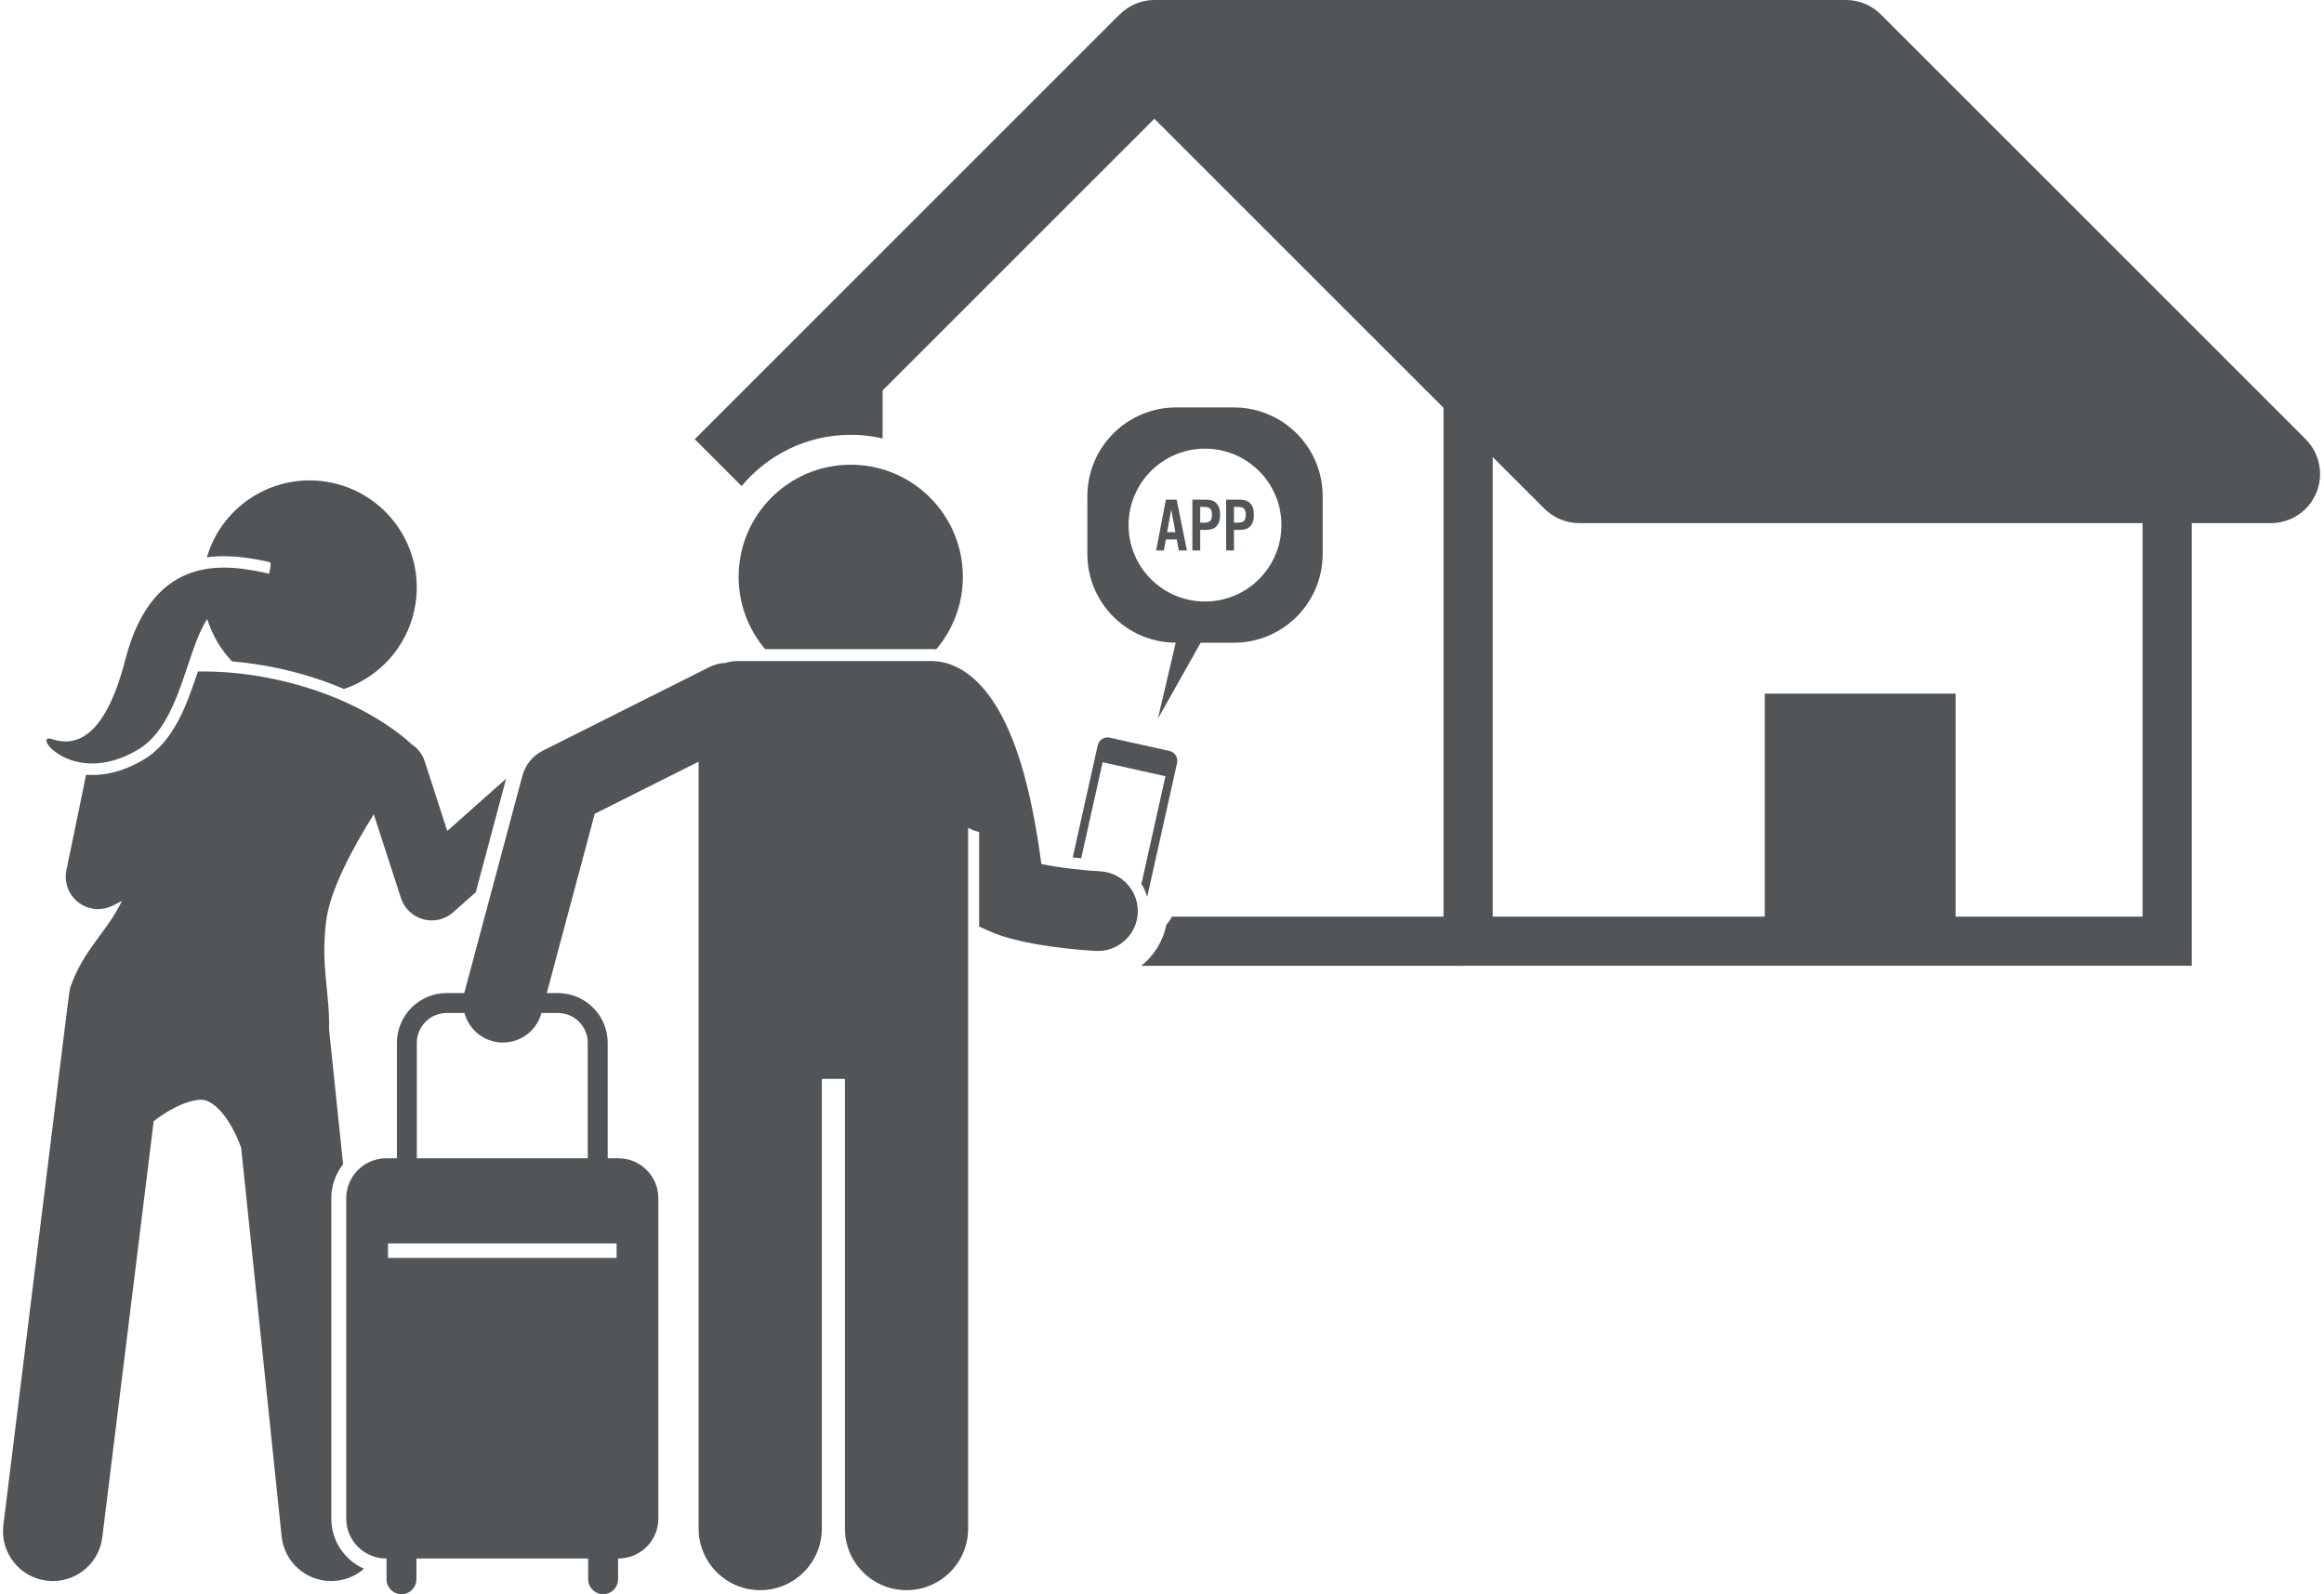 <?xml version="1.0" encoding="UTF-8" standalone="no"?><svg xmlns="http://www.w3.org/2000/svg" xmlns:xlink="http://www.w3.org/1999/xlink" fill="#515558" height="320" preserveAspectRatio="xMidYMid meet" version="1" viewBox="-0.6 0.0 466.4 320.0" width="466.4" zoomAndPan="magnify"><g id="change1_1"><path d="M8.776,317.278c0.416,0.051,0.829,0.076,1.238,0.076c4.976,0,9.286-3.71,9.912-8.775l10.319-83.539 c4.749-3.651,8.611-4.569,10.198-4.223c1.82,0.396,4.936,2.99,7.357,9.563l8.121,78.008c0.535,5.141,4.876,8.965,9.934,8.965 c0.347,0,0.696-0.018,1.048-0.055c2.135-0.222,4.037-1.106,5.539-2.42c-3.855-1.712-6.553-5.57-6.553-10.053v-64.333 c0-2.565,0.889-4.921,2.366-6.794l-2.811-27.002c0.148-7.777-1.72-12.589-0.599-21.755c0.757-6.188,5.222-14.567,9.571-21.497 l5.443,16.806c0.676,2.087,2.359,3.692,4.477,4.269c0.563,0.153,1.137,0.228,1.707,0.228c1.57,0,3.111-0.57,4.315-1.639 l4.519-4.012l6.097-22.796l-11.811,10.485l-4.522-13.962c-0.464-1.432-1.381-2.588-2.538-3.372 c-3.017-2.767-11.793-9.681-27.2-13.039c-6.005-1.309-11.307-1.701-15.787-1.625c-2.235,6.672-4.824,14.115-10.922,17.706 c-4.511,2.656-8.427,3.26-11.517,3.015l-3.947,19.153c-0.504,2.447,0.438,4.967,2.427,6.482c1.154,0.88,2.543,1.33,3.94,1.33 c1.008,0,2.02-0.234,2.952-0.71l1.837-0.937c-3.215,6.523-7.604,9.579-10.348,17.252c-0.104,0.2-0.422,2.392-0.828,5.773 c0,0.004-0.002,0.008-0.002,0.012L0.076,306.128C-0.6,311.609,3.294,316.601,8.776,317.278z" fill="inherit"/><path d="M27.027,150.513c7.381-4.345,9.17-15.83,12.329-23.144c0.059-0.136,0.118-0.269,0.178-0.402 c0.449-1.001,0.929-1.916,1.456-2.714c0.983,3.182,2.689,6.096,4.975,8.501c3.112,0.269,6.261,0.724,9.427,1.414 c5.006,1.091,9.336,2.551,13.029,4.13c6.91-2.343,12.456-8.143,14.123-15.791c2.529-11.602-4.826-23.057-16.428-25.585 c-11.099-2.419-22.059,4.211-25.202,14.949c4.904-0.676,9.577,0.308,12.604,0.946c0.319,0.067,0.197,1.054-0.107,2.328 c-7.357-1.543-23.088-5.261-28.897,17.368c-4.17,16.245-10.336,17.274-14.649,15.849C5.552,146.935,13.872,158.258,27.027,150.513z" fill="inherit"/><path d="M170.135,87.278c2.198,0,4.336,0.259,6.392,0.732v-9.632l54.544-54.543l58.022,58.018v102.132h-54.487 c-0.313,0.59-0.697,1.135-1.141,1.624c-0.66,3.332-2.479,6.23-5.029,8.249h64.602v-0.005h146.217v-88.847h15.882 c3.996,0,7.596-2.403,9.124-6.091c1.527-3.691,0.683-7.935-2.139-10.759L376.853,2.888C375.022,1.056,372.476,0,369.872,0H231.071 c-2.672,0-5.148,1.094-6.962,2.911l-0.015-0.017l-85.264,85.262l9.406,9.408C153.467,91.283,161.341,87.278,170.135,87.278z M298.968,91.731l10.389,10.388c1.841,1.836,4.388,2.888,6.981,2.888h113.047v78.977h-37.524V139.22h-38.293v44.763h-54.6V91.731z" fill="inherit"/><path d="M235.348,129.004l-3.564,15.235l8.571-15.23h6.663c9.847,0,17.828-7.982,17.828-17.828V99.608 c0-9.846-7.981-17.828-17.828-17.828h-11.572c-9.847,0-17.828,7.982-17.828,17.828v11.572 C217.617,120.994,225.547,128.951,235.348,129.004z M241.231,90.055c8.472,0,15.34,6.868,15.34,15.34s-6.868,15.34-15.34,15.34 c-8.472,0-15.34-6.868-15.34-15.34S232.759,90.055,241.231,90.055z" fill="inherit"/><path d="M233.38,108.279h2.173l0.429,2.219h1.622l-2.066-10.206h-2.157l-1.959,10.206h1.546L233.38,108.279z M234.451,102.25 l0.842,4.575h-1.668L234.451,102.25z" fill="inherit"/><path d="M240.267,106.366h1.041c1.025,0,1.668-0.199,2.142-0.658c0.551-0.52,0.811-1.285,0.811-2.387 c0-1.086-0.26-1.852-0.811-2.372c-0.474-0.459-1.117-0.658-2.142-0.658h-2.616v10.206h1.576V106.366z M240.267,101.745h0.689 c1.269,0,1.668,0.383,1.668,1.576c0,1.209-0.398,1.591-1.668,1.591h-0.689V101.745z" fill="inherit"/><path d="M247.047,106.366h1.041c1.025,0,1.668-0.199,2.142-0.658c0.551-0.52,0.811-1.285,0.811-2.387 c0-1.086-0.26-1.852-0.811-2.372c-0.474-0.459-1.117-0.658-2.142-0.658h-2.616v10.206h1.576V106.366z M247.047,101.745h0.689 c1.27,0,1.668,0.383,1.668,1.576c0,1.209-0.398,1.591-1.668,1.591h-0.689V101.745z" fill="inherit"/><path d="M235.631,153.127c0.239-1.074-0.443-2.148-1.517-2.387l-12.02-2.68c-1.074-0.239-2.148,0.443-2.387,1.517l-5.02,22.515 c0.575,0.069,1.142,0.131,1.699,0.187l4.299-19.283l12.607,2.811l-4.788,21.473l-0.15-0.033c0.557,0.85,0.991,1.782,1.279,2.776 L235.631,153.127z" fill="inherit"/><path d="M152.95,130.296h32.541c0.235-0.013,0.48-0.021,0.735-0.021c0.341,0,0.699,0.013,1.073,0.043 c3.325-3.922,5.335-8.995,5.335-14.54c0-12.427-10.072-22.5-22.5-22.5c-12.426,0-22.5,10.073-22.5,22.5 C147.635,121.313,149.636,126.377,152.95,130.296z" fill="inherit"/><path d="M108.37,150.657c-2.042,1.025-3.549,2.875-4.14,5.083l-11.621,43.453c-0.012,0.045-0.018,0.09-0.029,0.134h-3.064h-0.461 c-5.514,0-10,4.486-10,10v20.167v3h-2.167c-4.4,0-8,3.6-8,8v64.333c0,4.4,3.6,8,8,8h0.083v3v1.167c0,1.65,1.35,3,3,3s3-1.35,3-3 v-1.167v-3h34.469v3v1.167c0,1.65,1.35,3,3,3s3-1.35,3-3v-1.167v-3h0.083c4.4,0,8-3.6,8-8v-64.333c0-4.4-3.6-8-8-8h-2.167v-3 v-20.167c0-5.22-4.021-9.512-9.128-9.956c-0.288-0.025-0.578-0.044-0.872-0.044h-2.222l9.623-35.982l9.408-4.722l5.438-2.729 l6-3.011v36.995v18.94v98c0,6.83,5.537,12.363,12.363,12.363c6.828,0,12.365-5.533,12.365-12.363v-90.271h4.635v90.271 c0,6.83,5.537,12.363,12.363,12.363c6.828,0,12.365-5.533,12.365-12.363v-98v-18.94v-23.731c0.684,0.389,1.427,0.668,2.2,0.846 v18.976l1.86,0.851c6.872,3.142,19.181,3.923,21.578,4.047c0.142,0.007,0.282,0.011,0.422,0.011c4.227,0,7.757-3.312,7.98-7.582 c0.231-4.411-3.158-8.174-7.568-8.407c-3.257-0.172-8.089-0.693-11.769-1.459c-0.812-6.085-1.818-11.512-3-16.185 c0-0.001,0-0.001,0-0.002c-5.667-22.401-15.199-24.83-19.839-24.546h-38.228c-0.819,0-1.606,0.129-2.347,0.365 c-1.091,0.049-2.19,0.316-3.228,0.838l-7.906,3.968l-8.49,4.261L108.37,150.657z M123.149,249.577v2.917H77.264v-2.917H123.149z M111.358,203.327c3.309,0,6,2.691,6,6v20.167v3H83.055v-3v-20.167c0-3.309,2.691-6,6-6h0.492h3.068 c0.718,2.669,2.793,4.896,5.655,5.661c0.693,0.185,1.388,0.273,2.072,0.273c3.534,0,6.767-2.359,7.723-5.935h3.106H111.358z" fill="inherit"/></g></svg>
